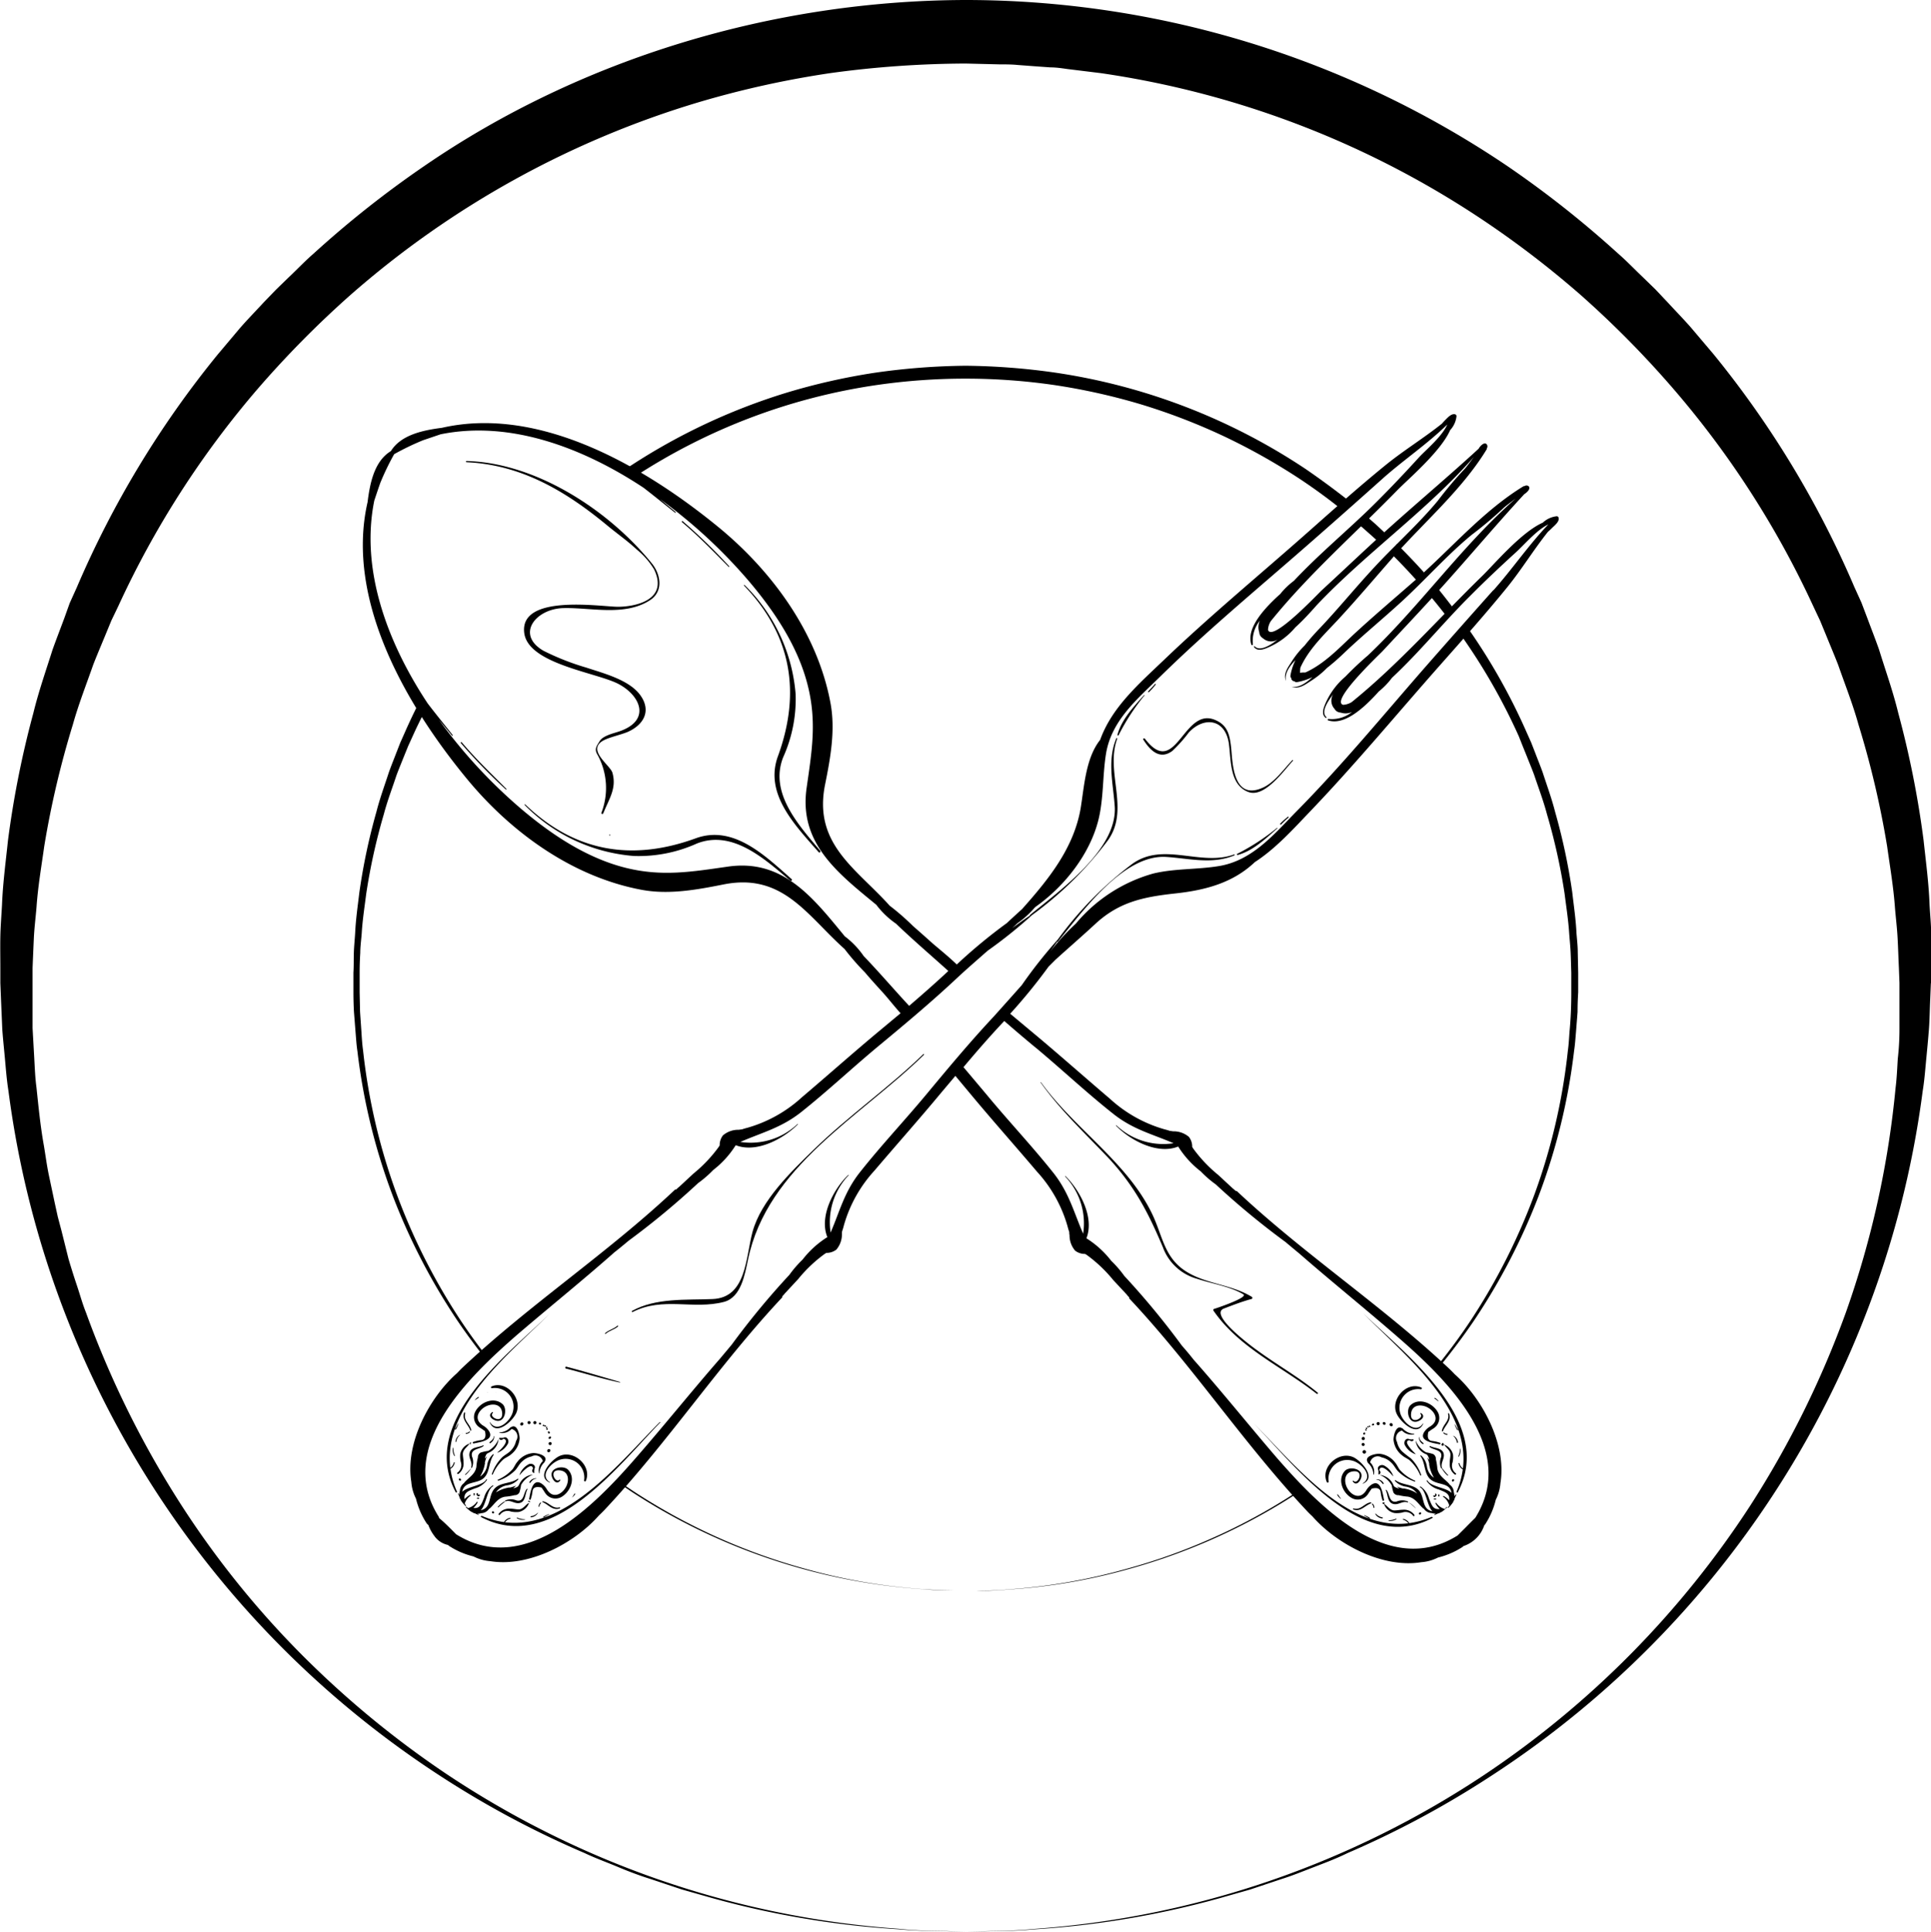 <?xml version="1.0" encoding="UTF-8"?><svg xmlns="http://www.w3.org/2000/svg" xmlns:xlink="http://www.w3.org/1999/xlink" height="277.0" preserveAspectRatio="xMidYMid meet" version="1.0" viewBox="0.0 0.0 276.9 277.0" width="276.9" zoomAndPan="magnify">
 <g id="change1_1"><path d="m276.93 140.67v-6.51c0-1.51-0.16-3-0.24-4.53-0.11-3-0.52-6.07-0.85-9.13a137.3 137.3 0 0 0 -3.64 -18.29c-0.74-3.06-1.8-6-2.75-9.08-0.53-1.5-1.12-3-1.67-4.48l-0.85-2.24-1-2.2a139.69 139.69 0 0 0 -20.2 -33.41l-3.22-3.8c-1.09-1.25-2.26-2.44-3.39-3.67l-1.72-1.82-1.8-1.75c-1.21-1.15-2.37-2.37-3.64-3.47a145.91 145.91 0 0 0 -15.88 -12.53 138.83 138.83 0 0 0 -77.63 -23.76c-27.61 0.07-55.23 8.42-77.62 23.81a145.69 145.69 0 0 0 -15.83 12.52c-1.27 1.1-2.42 2.32-3.64 3.47l-1.8 1.75-1.76 1.82c-1.13 1.23-2.3 2.42-3.39 3.67l-3.21 3.81a139.7 139.7 0 0 0 -20.2 33.4l-1 2.21-0.8 2.23c-0.56 1.5-1.14 3-1.67 4.48-0.95 3-2 6-2.75 9.08a137.47 137.47 0 0 0 -3.64 18.29c-0.32 3.06-0.73 6.08-0.85 9.15-0.08 1.52-0.21 3.06-0.24 4.55s0 3 0 4.44v2.27l0.09 2.24 0.19 4.45c0.11 1.47 0.27 2.94 0.4 4.4s0.25 2.92 0.48 4.36a137.69 137.69 0 0 0 8.44 32.75 138.53 138.53 0 0 0 54 65.82 135.61 135.61 0 0 0 20.17 10.72c1.6 0.76 3.23 1.34 4.8 2s3.11 1.24 4.65 1.72l4.49 1.5 4.34 1.23a129.83 129.83 0 0 0 26.75 4.48c3.12 0.29 5.53 0.22 7.15 0.29l2.45 0.05-2.45-0.07c-1.62-0.08-4 0-7.14-0.34a133.83 133.83 0 0 1 -64.8 -22.17 137 137 0 0 1 -20 -16.34 131 131 0 0 1 -18 -22.15 137.85 137.85 0 0 1 -13.74 -27.72c-0.5-1.24-0.85-2.54-1.28-3.82s-0.84-2.57-1.22-3.87l-1-4-0.53-2-0.44-2-0.86-4.06c-0.28-1.36-0.46-2.74-0.69-4.12-0.5-2.75-0.77-5.55-1.07-8.37-0.19-1.4-0.24-2.82-0.32-4.25l-0.24-4.28q0-2.15 0-4.31v-2.16-0.21-1.92q0.09-2.21 0.19-4.43c0.08-1.47 0.26-2.89 0.38-4.34 0.2-2.89 0.7-5.81 1.11-8.73a131.7 131.7 0 0 1 4.1 -17.42c0.81-2.9 1.92-5.72 2.92-8.58 0.55-1.41 1.15-2.81 1.73-4.22l0.87-2.11 1-2.08a132.66 132.66 0 0 1 20.03 -31.19 143.47 143.47 0 0 1 13.28 -13.43 133.78 133.78 0 0 1 50 -27.64 136.6 136.6 0 0 1 18.88 -4.16 145.6 145.6 0 0 1 19.32 -1.36l4.9 0.12c0.82 0 1.7 0 2.48 0.08l2.38 0.18 2.37 0.17c0.79 0 1.58 0.11 2.39 0.23l4.81 0.59a132.83 132.83 0 0 1 53.66 20.29 137.45 137.45 0 0 1 15.18 11.51 141 141 0 0 1 13.28 13.44 132.63 132.63 0 0 1 20.07 31.16l1 2.12 0.87 2.11c0.57 1.41 1.17 2.81 1.72 4.23 1 2.86 2.12 5.68 2.92 8.58a131.61 131.61 0 0 1 4.1 17.42c0.41 2.93 0.91 5.83 1.12 8.76 0.12 1.46 0.3 2.91 0.38 4.37s0.12 2.91 0.19 4.36l0.08 2.12v2.2q0 2.2 0 4.38t-0.24 4.25c-0.09 1.41-0.14 2.82-0.32 4.22a134.06 134.06 0 0 1 -7.13 32.19 137.7 137.7 0 0 1 -13.73 27.72 134.49 134.49 0 0 1 -38 38.49 133.82 133.82 0 0 1 -64.8 22.18c-3.12 0.31-5.53 0.26-7.15 0.33l-2.45 0.07 2.45-0.05c1.62-0.07 4 0 7.15-0.29a129.87 129.87 0 0 0 26.75 -4.48l4.34-1.23 4.49-1.5c1.54-0.48 3.08-1.11 4.66-1.72s3.2-1.21 4.8-2a135.25 135.25 0 0 0 20.06 -10.71 138.5 138.5 0 0 0 54 -65.82 137.45 137.45 0 0 0 8.45 -32.75c0.24-1.44 0.35-2.91 0.49-4.38s0.29-3 0.4-4.43 0.12-2.91 0.19-4.38l0.09-2.2s0.05-0.29 0.05-0.37z" fill="inherit"/></g>
 <g id="change1_2"><path d="m161.76 225a86.34 86.34 0 0 0 24.24 -10.88l-0.14-0.14a83.54 83.54 0 0 1 -12.44 6.74 84.4 84.4 0 0 1 -11.69 4.17 83.28 83.28 0 0 1 -17.13 3c-2 0.2-3.55 0.16-4.58 0.21h-1.57 1.57c1 0 2.58 0 4.58-0.19a83.35 83.35 0 0 0 17.16 -2.91z" fill="inherit"/></g>
 <g id="change1_3"><path d="m218.36 107 0.56 1.38c0.36 0.92 0.75 1.84 1.09 2.77 0.63 1.88 1.33 3.72 1.83 5.62a85.68 85.68 0 0 1 2.52 11.37c0.24 1.91 0.54 3.8 0.66 5.7 0.07 0.95 0.17 1.89 0.21 2.84s0.06 1.89 0.09 2.83v2.81q0 1.41-0.06 2.81t-0.19 2.77c-0.07 0.92-0.11 1.83-0.24 2.74a86.72 86.72 0 0 1 -4.83 20.72 88.87 88.87 0 0 1 -9 17.81c-1.46 2.21-3 4.31-4.6 6.3a1.48 1.48 0 0 1 0.25 0.21c1.62-2 3.19-4.08 4.69-6.29a89.35 89.35 0 0 0 9.26 -17.82 87.37 87.37 0 0 0 5.12 -20.89c0.14-0.92 0.2-1.85 0.28-2.78l0.22-2.8q0-1.4 0.09-2.81v-1.41-1.43l-0.06-2.86c0-1-0.12-1.91-0.19-2.87-0.09-1.92-0.38-3.84-0.6-5.77a87 87 0 0 0 -2.46 -11.54c-0.49-1.93-1.18-3.8-1.8-5.71-0.34-0.94-0.72-1.87-1.08-2.82l-0.55-1.41-0.62-1.39a87 87 0 0 0 -8.95 -15.72 5.14 5.14 0 0 1 -0.9 1.15 85.92 85.92 0 0 1 8.69 15.05z" fill="inherit"/></g>
 <g id="change1_4"><path d="m56.94 171.36a86.8 86.8 0 0 1 -4.88 -20.77c-0.13-0.91-0.18-1.83-0.24-2.75s-0.13-1.85-0.19-2.77l-0.06-2.79v-2.8q0-1.42 0.09-2.84c0-0.95 0.14-1.89 0.21-2.83 0.11-1.89 0.41-3.79 0.65-5.7a85.87 85.87 0 0 1 2.52 -11.37c0.5-1.9 1.21-3.74 1.83-5.62 0.35-0.93 0.73-1.84 1.1-2.77l0.56-1.38 0.62-1.36c0.62-1.38 1.29-2.74 2-4.09a1.29 1.29 0 0 1 -0.66 -0.59l-0.12-0.25a1.62 1.62 0 0 1 -0.11 -0.3c-0.79 1.55-1.55 3.13-2.24 4.71l-0.62 1.39-0.55 1.41c-0.36 0.94-0.74 1.87-1.08 2.82-0.62 1.91-1.31 3.78-1.8 5.71a86.92 86.92 0 0 0 -2.44 11.54c-0.23 1.93-0.51 3.85-0.6 5.78-0.06 1-0.16 1.92-0.19 2.88s0 1.9-0.06 2.84v2.85q0 1.42 0.08 2.82l0.22 2.8c0.08 0.93 0.13 1.86 0.27 2.77a87.47 87.47 0 0 0 5.12 20.89 89.42 89.42 0 0 0 9.26 17.82c1.18 1.74 2.41 3.4 3.66 5a1.76 1.76 0 0 1 0.31 -0.15c-1.25-1.62-2.47-3.31-3.64-5.08a88.9 88.9 0 0 1 -9.02 -17.82z" fill="inherit"/></g>
 <g id="change1_5"><path d="m132.29 227.85a83.27 83.27 0 0 1 -17.13 -3 86.65 86.65 0 0 1 -24.52 -11.16l-1.59-1.07-0.11 0.17 1.59 1.07a86.92 86.92 0 0 0 41.75 14c2 0.19 3.55 0.15 4.58 0.19h1.57-1.57c-1.02-0.05-2.56-0.05-4.57-0.2z" fill="inherit"/></g>
 <g id="change1_6"><path d="m90.71 68.55a86.06 86.06 0 0 1 35.05 -13.35 88.78 88.78 0 0 1 25.37 0 89.68 89.68 0 0 1 12.39 2.75 88 88 0 0 1 11.81 4.52 89.18 89.18 0 0 1 11 6.16q3.14 2.08 6.06 4.42a2.15 2.15 0 0 1 1 -1.27q-3-2.36-6.13-4.51a87.79 87.79 0 0 0 -35.86 -13.83 96.55 96.55 0 0 0 -12.92 -1 97.16 97.16 0 0 0 -13 1 91.25 91.25 0 0 0 -12.64 2.85 87.87 87.87 0 0 0 -23.18 11l-0.19 0.14a1.64 1.64 0 0 1 1.24 1.12z" fill="inherit"/></g>
 <g id="change1_7"><path d="m197.83 77.71a5 5 0 0 0 1.08 -1q-0.85-0.81-1.71-1.6c-0.46-0.41-0.93-0.81-1.39-1.21a7.08 7.08 0 0 0 -0.71 0.92 0.79 0.79 0 0 1 -0.33 0.3q1.51 1.3 3 2.66z" fill="inherit"/></g>
 <g id="change1_8"><path d="m204.27 82.4a0.81 0.81 0 0 1 0.16 -0.06c-1.32-1.49-2.7-2.93-4.12-4.34a2.84 2.84 0 0 1 -1 1.2q2.11 2.08 4.07 4.29a2.4 2.4 0 0 1 0.89 -1.09z" fill="inherit"/></g>
 <g id="change1_9"><path d="m207.71 88.21a7 7 0 0 0 0.65 -0.56 0.85 0.85 0 0 1 0.25 -0.17c-0.85-1.13-1.72-2.25-2.62-3.35l-0.29-0.33a2.42 2.42 0 0 1 -0.74 1.51c0.86 1 1.7 2.06 2.52 3.12a1.16 1.16 0 0 1 0.23 -0.22z" fill="inherit"/></g>
 <g id="change1_10"><path d="m223.5 74.23a0.28 0.28 0 0 0 -0.27 -0.21 3.47 3.47 0 0 0 -2 0.92c-3.07 1.35-7 6-8.63 7.59-6.23 6.06-12 12.66-18.76 18.13a2.59 2.59 0 0 1 -1.24 0.4c-1.86-0.56 5.11-7.12 5.64-7.68 2.33-2.51 4.69-5 7-7.53 4.53-4.93 8.8-10.08 13.34-15 0.3-0.18 1-0.76 0.62-1.14a0.51 0.51 0 0 0 -0.61 0 0.18 0.18 0 0 0 -0.11 0c-5.81 3.54-10.43 9-15.51 13.45-3 2.63-6.07 5.22-9 7.94-2.12 2-4.14 4.12-6.78 5.32-0.27 0-0.53 0-0.76 0.05 0-0.23 0-0.49 0.05-0.76 1.2-2.64 3.34-4.66 5.32-6.78 2.71-2.92 5.31-6 7.94-9 4.46-5.07 9.91-9.7 13.45-15.51a0.17 0.17 0 0 0 0 -0.11 0.51 0.51 0 0 0 0 -0.61c-0.38-0.4-1 0.33-1.15 0.63-4.93 4.53-10.09 8.8-15 13.33-2.52 2.32-5 4.67-7.53 7-0.56 0.52-7.13 7.5-7.68 5.64a2.59 2.59 0 0 1 0.4 -1.24c5.47-6.77 12.06-12.53 18.13-18.76 1.57-1.61 6.24-5.56 7.59-8.63a3.46 3.46 0 0 0 0.91 -2 0.28 0.28 0 0 0 -0.21 -0.27c-0.51-0.12-1 0.42-1.31 0.73s-0.39 0.41-0.58 0.62c-2.58 2.06-5.43 3.8-8 5.88-3.81 3.09-7.47 6.36-11.14 9.61-6.92 6.13-14.05 12-20.74 18.41-3.68 3.51-7.45 6.79-9.12 11.43-2.08 2.63-2.28 6.66-2.8 9.83-1 5.75-4.63 10.2-8.4 14.44q-1.11 1-2.18 2a76.63 76.63 0 0 0 -7 5.77l-0.18 0.17c-1.1-1.06-2.26-2-3.44-3q-1.41-1.27-2.83-2.51a35.31 35.31 0 0 0 -3.35 -2.92c-4.81-5.36-11-8.83-9.26-17.4 0.77-3.82 1.5-7.82 0.76-11.71-1.85-9.88-8.2-18.66-15.85-25-10.63-8.75-25.78-17.63-39.86-14.41-2.72 0.35-5.87 1-7.32 3.34-2.38 1.45-3 4.59-3.34 7.31-3.23 14.09 5.62 29.24 14.29 39.74 6.32 7.65 15.1 14 25 15.85 3.89 0.73 7.89 0 11.71-0.76 8.56-1.73 12 4.44 17.4 9.25a35.31 35.31 0 0 0 2.92 3.35c0.84 1 1.68 1.91 2.54 2.86s1.66 2 2.57 3l-2.93 2.44c-3.79 3.15-7.46 6.42-11.21 9.6a19.47 19.47 0 0 1 -7.82 4.38c-0.31 0.08-0.55 0.15-0.75 0.22l-0.5 0.07a3.37 3.37 0 0 0 -2.26 0.8 2.29 2.29 0 0 0 -0.47 1.44l-0.16 0.25a20.23 20.23 0 0 1 -3.59 3.78l-2.08 1.93a2.74 2.74 0 0 0 -0.34 0.3l-0.09 0.07a0.16 0.16 0 0 0 -0.13 0c-9.68 9.12-20.81 16.44-30.5 25.54-0.26 0.24-0.51 0.51-0.77 0.78-3.94 3.47-7.46 10-6.56 15.59a6.34 6.34 0 0 0 0.67 2.41 11.31 11.31 0 0 0 1.52 3.52 0.92 0.92 0 0 0 0.25 0.25 6 6 0 0 0 0.83 1.53 3.22 3.22 0 0 0 2 1.34 0.89 0.89 0 0 0 0.12 0.12 11.2 11.2 0 0 0 3.52 1.52 6.31 6.31 0 0 0 2.41 0.68c5.58 0.91 12.12-2.61 15.59-6.56 0.27-0.25 0.53-0.51 0.78-0.77 9.08-9.66 16.42-20.82 25.49-30.48a0.16 0.16 0 0 0 0 -0.13 0.42 0.42 0 0 0 0.07 -0.09 3.08 3.08 0 0 0 0.3 -0.34l1.93-2.08a20.12 20.12 0 0 1 3.78 -3.59l0.25-0.16a2.3 2.3 0 0 0 1.44 -0.47 3.37 3.37 0 0 0 0.8 -2.26c0-0.15 0-0.32 0.07-0.5s0.14-0.44 0.22-0.75a19.45 19.45 0 0 1 4.38 -7.82c3.19-3.75 6.46-7.42 9.6-11.21l2-2.37 2.1 2.52c3.15 3.79 6.42 7.46 9.6 11.21a19.47 19.47 0 0 1 4.38 7.82c0.08 0.31 0.15 0.55 0.22 0.75s0 0.35 0.07 0.5a3.38 3.38 0 0 0 0.8 2.26 2.29 2.29 0 0 0 1.44 0.47l0.25 0.16a20.24 20.24 0 0 1 3.78 3.59l1.93 2.07a2.89 2.89 0 0 0 0.3 0.35 0.36 0.36 0 0 0 0.07 0.09 0.16 0.16 0 0 0 0 0.13c9.07 9.65 16.41 20.81 25.49 30.48 0.24 0.26 0.5 0.51 0.77 0.76 3.47 3.95 10 7.47 15.6 6.57a6.32 6.32 0 0 0 2.41 -0.67 11.32 11.32 0 0 0 3.52 -1.52 1.09 1.09 0 0 0 0.12 -0.12 4.7 4.7 0 0 0 3 -3 0.87 0.87 0 0 0 0.12 -0.12 11.29 11.29 0 0 0 1.52 -3.52 6.33 6.33 0 0 0 0.67 -2.4c0.91-5.58-2.61-12.13-6.56-15.6-0.25-0.27-0.51-0.53-0.76-0.77-9.66-9.08-20.82-16.42-30.48-25.49a0.16 0.16 0 0 0 -0.13 0 0.31 0.31 0 0 0 -0.09 -0.07 2.68 2.68 0 0 0 -0.35 -0.3l-2.08-1.93a20.18 20.18 0 0 1 -3.59 -3.78l-0.16-0.25a2.29 2.29 0 0 0 -0.47 -1.44 3.38 3.38 0 0 0 -2.26 -0.8l-0.5-0.07c-0.2-0.07-0.44-0.14-0.75-0.22a19.47 19.47 0 0 1 -7.82 -4.38c-3.75-3.19-7.42-6.46-11.21-9.61l-3.09-2.58a80.15 80.15 0 0 0 5.5 -6.75l1-1c1.9-1.72 3.83-3.39 5.71-5.13 3.44-3.19 7-3.88 11.49-4.37 4.22-0.46 8.21-1.48 11.38-4.49 3-1.94 5.51-4.74 8.14-7.49 6.39-6.69 12.28-13.81 18.41-20.74 3.25-3.67 6.52-7.34 9.61-11.14 2.09-2.57 3.82-5.42 5.88-8a8.49 8.49 0 0 0 0.62 -0.58c0.48-0.45 1.03-0.92 0.9-1.43zm-99.65 62.85a12.26 12.26 0 0 0 -2.71 -2.83c-4.55-5.53-8.83-11.11-16.71-10-5.2 0.74-9.46 1.48-14.7 0.18-5.65-1.41-10.74-4.83-15.1-8.54a73.39 73.39 0 0 1 -11.72 -12.73l1.91 2.32c0 0.06 0.13 0 0.09-0.09-1.2-1.51-2.41-3-3.58-4.53-5.87-8.86-9.65-19.27-7.66-29.08 0.28-0.84 0.56-1.68 0.85-2.51a37.14 37.14 0 0 1 2 -4.15 37.29 37.29 0 0 1 4.15 -2l2.51-0.85c9.82-2 20.21 1.79 29.1 7.66 1.52 1.17 3 2.38 4.52 3.58 0.06 0 0.15 0 0.09-0.09l-2.31-1.91a73.49 73.49 0 0 1 12.72 11.71c3.72 4.37 7.14 9.46 8.54 15.1 1.31 5.24 0.56 9.5-0.18 14.7-1.11 7.88 4.47 12.16 10 16.71a12.29 12.29 0 0 0 2.83 2.71c2.43 2.33 5 4.53 7.5 6.78-1.83 1.71-3.71 3.36-5.62 5-2.19-2.36-4.29-4.82-6.52-7.14zm24.57 13.05c3.79 3.15 7.38 6.54 11.24 9.59 2.83 2.24 5.52 2.86 8.63 4.2a9.75 9.75 0 0 1 -8.21 -2.58s-0.09 0-0.05 0.05c2 2.09 5.94 4.21 8.92 3a13.68 13.68 0 0 0 3.23 3.56 15.78 15.78 0 0 0 2.17 1.88 112.68 112.68 0 0 0 10 8.26c0.67 0.57 1.35 1.13 2 1.67 4.58 4 9.36 7.83 14 11.87 6.75 5.85 17.48 16 11.2 26-0.42 0.41-0.84 0.83-1.26 1.26s-0.85 0.84-1.26 1.26c-10 6.28-20.1-4.45-26-11.2-4-4.66-7.83-9.44-11.87-14-0.54-0.69-1.11-1.37-1.67-2a112.6 112.6 0 0 0 -8.26 -10 15.79 15.79 0 0 0 -1.88 -2.17 13.68 13.68 0 0 0 -3.56 -3.23c1.18-3-0.94-6.88-3-8.92 0 0-0.08 0-0.05 0.05a9.73 9.73 0 0 1 2.58 8.21c-1.35-3.12-2-5.81-4.2-8.64-3.06-3.86-6.45-7.44-9.59-11.24q-1.68-2-3.37-4c1.9-2.26 3.83-4.48 5.85-6.62q2.18 1.9 4.41 3.75zm1.4-12.53 0.42-0.56zm64.33-53q-4.86 5.45-9.68 10.94c-6.12 7-12 14.16-18.56 20.8-3.21 3.27-6.33 7.06-11.13 7.84-3.1 0.51-6.36 0.33-9.41 1.07a22.28 22.28 0 0 0 -11.09 7.17 33.26 33.26 0 0 0 -3.67 4q0.49-0.7 1-1.4a0.08 0.08 0 0 0 0.08 0c3.49-4.24 9.39-12.58 15.59-12.15 3.34 0.23 6.56 1.09 9.74-0.23 0.08 0 0-0.16-0.05-0.13-4.81 1.76-10.18-1.89-14.65 1.39a51.12 51.12 0 0 0 -10.64 10.82 67.32 67.32 0 0 0 -5.16 6.53c-1.34 1.51-2.67 3-4 4.48-3.35 3.58-6.49 7.34-9.62 11.11s-6.54 7.38-9.59 11.24c-2.24 2.83-2.86 5.52-4.2 8.64a9.74 9.74 0 0 1 2.58 -8.21s0-0.09-0.05-0.05c-2.09 2-4.21 5.95-3 8.92a13.68 13.68 0 0 0 -3.56 3.23 15.72 15.72 0 0 0 -1.88 2.17 112.49 112.49 0 0 0 -8.26 10c-0.56 0.68-1.13 1.35-1.67 2-4 4.58-7.83 9.36-11.87 14-5.85 6.75-16 17.48-26 11.2-0.78-0.79-1.58-1.61-2.43-2.32a0.86 0.86 0 0 0 -0.08 -0.22c-6.29-10 4.45-20.1 11.2-26 4.66-4 9.44-7.83 14-11.87 0.7-0.55 1.38-1.11 2.06-1.68a112.84 112.84 0 0 0 9.95 -8.25 15.84 15.84 0 0 0 2.17 -1.88 13.68 13.68 0 0 0 3.23 -3.56c3 1.18 6.88-0.94 8.92-3a0 0 0 0 0 -0.05 -0.05 9.75 9.75 0 0 1 -8.21 2.58c3.12-1.35 5.8-2 8.63-4.2 3.86-3.06 7.45-6.45 11.24-9.59s7.53-6.27 11.11-9.62c1.45-1.36 3-2.69 4.48-4a67.33 67.33 0 0 0 6.38 -5.12s0 0 0 0a51.1 51.1 0 0 0 10.82 -10.64c3.28-4.47-0.37-9.84 1.39-14.65 0-0.08-0.1-0.13-0.13-0.05-1.33 3.18-0.46 6.41-0.23 9.74 0.43 6.2-7.91 12.1-12.15 15.59a0.07 0.07 0 0 0 0 0.08c-0.86 0.57-1.7 1.18-2.53 1.8l0.71-0.68a13.27 13.27 0 0 0 2.49 -2.25l0.16-0.14c4.23-3 7.81-7.65 9-12.52 0.74-3.05 0.57-6.32 1.07-9.41 0.78-4.8 4.57-7.92 7.84-11.13 6.64-6.51 13.8-12.44 20.8-18.56q5.5-4.81 10.94-9.68c3-2.69 6.46-5 9.36-7.84-0.74 1.7-2.94 3.53-4 4.65-2.06 2.26-4.15 4.47-6.32 6.63-3.72 3.7-8 7.21-11.68 11.14a10.64 10.64 0 0 0 -1.95 1.88c-2.22 2-4.93 4.88-4.15 7.26a0.11 0.11 0 0 0 0.22 -0.06 4.61 4.61 0 0 1 1 -3.37 2.24 2.24 0 0 0 -0.09 1.64 1.13 1.13 0 0 0 0.18 0.56 1.17 1.17 0 0 0 0.36 0.33 1.75 1.75 0 0 0 2.13 0.16c-1.26 1-2.62 1.71-3.31 1-0.06-0.07-0.15 0-0.1 0.1 0.54 0.69 1.47 0.29 2.14 0a10.56 10.56 0 0 0 3.79 -2.84c1.44-1.3 2.72-2.81 3.12-3.24 7.05-7.44 15.75-13.51 22.49-21.2-0.51 0.67-1.11 1.51-1.4 1.79a57 57 0 0 0 -3.81 4.53c-2.89 3.48-6.45 6.61-9.53 10-2.49 2.71-4.82 5.56-7.35 8.23a33 33 0 0 0 -2.21 2.52 12.81 12.81 0 0 0 -1.93 2.42c-0.54 0.82-1.13 1.67-0.74 2.66-0.22-1.07 0.48-2.11 1.37-3a7.86 7.86 0 0 0 -0.72 2.2 0.45 0.45 0 0 0 0.14 0.41 0.28 0.28 0 0 0 0.08 0.26h0.06v0.06a0.28 0.28 0 0 0 0.26 0.08 0.44 0.44 0 0 0 0.41 0.14 7.9 7.9 0 0 0 2.2 -0.72c-0.94 0.88-2 1.59-3 1.37 1 0.39 1.84-0.2 2.66-0.74a12.85 12.85 0 0 0 2.42 -1.93 33 33 0 0 0 2.52 -2.21c2.67-2.53 5.52-4.86 8.23-7.35 3.35-3.08 6.48-6.63 10-9.53a56.59 56.59 0 0 0 4.53 -3.81c0.28-0.29 1.12-0.89 1.79-1.4-7.68 6.74-13.75 15.44-21.19 22.49a45 45 0 0 0 -3.22 3.03 10.6 10.6 0 0 0 -2.84 3.79c-0.28 0.67-0.69 1.6 0 2.13 0.07 0.05 0.17 0 0.1-0.1-0.75-0.68 0-2 1-3.31a1.74 1.74 0 0 0 0.17 2.13 1.15 1.15 0 0 0 0.32 0.35 1.13 1.13 0 0 0 0.56 0.18 2.24 2.24 0 0 0 1.64 -0.09 4.62 4.62 0 0 1 -3.37 1 0.11 0.11 0 0 0 -0.06 0.21c2.39 0.78 5.27-1.93 7.26-4.15a10.69 10.69 0 0 0 1.88 -1.95c3.94-3.67 7.44-8 11.15-11.68 2.15-2.17 4.37-4.26 6.63-6.32 1.12-1 3-3.23 4.65-4-2.87 3-5.18 6.43-7.88 9.45z" fill="inherit"/></g>
 <g id="change1_11"><path d="m184.68 117.11a11 11 0 0 0 -1.11 1 0.09 0.09 0 0 0 0.12 0.12c0.36-0.35 0.7-0.71 1.08-1 0.07-0.08-0.03-0.17-0.09-0.12z" fill="inherit"/></g>
 <g id="change1_12"><path d="m177.4 122.43c-0.09 0 0 0.18 0.07 0.16 2.23-0.6 4-2.33 5.71-3.83 0 0 0-0.09-0.05-0.06a31.37 31.37 0 0 1 -5.73 3.73z" fill="inherit"/></g>
 <g id="change1_13"><path d="m94.61 203.9c-5.74 5.76-13.32 15.43-22.2 14.36a1.32 1.32 0 0 1 0.73 -0.5c0.09 0 0.05-0.14 0-0.13a1.29 1.29 0 0 0 -0.84 0.55 0.06 0.06 0 0 0 0 0.06 12.18 12.18 0 0 1 -3.21 -0.89c-0.11 0-0.21 0.11-0.1 0.17 10.14 5.36 19.61-7.36 25.7-13.58-0.02-0.03-0.06-0.07-0.08-0.04z" fill="inherit"/></g>
 <g id="change1_14"><path d="m81.49 210.76c-0.64-0.71-2.56-0.36-2.39 0.8 0.09 0.61 0.74 1.46 1.25 0.69 0-0.07-0.06-0.15-0.12-0.09-0.56 0.64-1.65-1.46 0-1.34 1.19 0.09 1.41 1.16 1.06 2.09-0.43 1.13-1.88 2.2-2.85 0.67a2.49 2.49 0 0 0 -0.77 -0.85c-1.39-0.92-1.64 1.5-1.79 2.18 0 0.12 0.15 0.2 0.21 0.08a5.19 5.19 0 0 0 0.27 -1.15q0.08-0.84 1.3-0.55l0.36 0.53a2.85 2.85 0 0 0 0.24 0.36 1.76 1.76 0 0 0 2.15 0.51c1.34-0.69 2.21-2.69 1.08-3.93z" fill="inherit"/></g>
 <g id="change1_15"><path d="m75.79 215.51c-0.46 0.29-0.83 0.92-1.42 0.91-0.41 0-0.83-0.12-1.24-0.1a1.83 1.83 0 0 0 -1.61 0.72c-0.09 0.11 0.06 0.26 0.16 0.16a1.36 1.36 0 0 1 1.57 -0.48 3.6 3.6 0 0 0 1.12 0.07 2 2 0 0 0 1.47 -1.23s-0.02-0.06-0.05-0.05z" fill="inherit"/></g>
 <g id="change1_16"><path d="m76 215.39c0.06-0.07 0-0.21-0.11-0.15a0.09 0.09 0 0 0 -0.17 0s0 0 0 0a0.11 0.11 0 0 0 0.16 0.09 0.19 0.19 0 0 0 0.12 0.06z" fill="inherit"/></g>
 <g id="change1_17"><path d="m74.63 215.47c0.75-0.25 0.66-1.34 1-1.92 0-0.06 0-0.12-0.09-0.07-0.5 0.58-0.37 1.93-1.48 1.65a2.06 2.06 0 0 0 -1.58 0 0.07 0.07 0 0 0 0.05 0.13c0.71-0.26 1.34 0.47 2.1 0.21z" fill="inherit"/></g>
 <g id="change1_18"><path d="m72.37 215.26a3.64 3.64 0 0 0 -1 0.82 0 0 0 0 0 0.07 0.07 10 10 0 0 1 1 -0.85 0 0 0 0 0 -0.07 -0.04z" fill="inherit"/></g>
 <g id="change1_19"><path d="m70.55 216.88a0.27 0.27 0 0 0 0.09 0.1c0.11 0.08 0.27-0.08 0.19-0.19a0.27 0.27 0 0 0 -0.1 -0.09 0.14 0.14 0 0 0 -0.18 0.18z" fill="inherit"/></g>
 <g id="change1_20"><path d="m75.91 212.52c0 0.07 0.07 0.16 0.12 0.09 0.23-0.28 0.46-0.59 0.87-0.59a0 0 0 0 0 0 -0.06 1.06 1.06 0 0 0 -0.99 0.56z" fill="inherit"/></g>
 <g id="change1_21"><path d="m78.86 212.59a0 0 0 0 0 0 -0.06c-1.63-1 0.3-3 1.6-3.28a2.68 2.68 0 0 1 3.3 3 0.13 0.13 0 0 0 0.25 0.07c0.92-2.16-1.78-4.56-3.87-3.51-1.14 0.58-3.3 2.92-1.28 3.78z" fill="inherit"/></g>
 <g id="change1_22"><path d="m82 214.74a1.81 1.81 0 0 0 0.48 -0.51c0-0.06-0.05-0.13-0.1-0.07s-0.21 0.4-0.38 0.58z" fill="inherit"/></g>
 <g id="change1_23"><path d="m82.88 213.66v-0.22s0 0 0 0v0.22s0 0.02 0 0z" fill="inherit"/></g>
 <g id="change1_24"><path d="m83.16 213s0 0 0 0 0-0.11 0-0.17 0 0 0 0-0.04 0.06 0 0.17z" fill="inherit"/></g>
 <g id="change1_25"><path d="m83.23 211.8a2 2 0 0 0 -0.13 -0.22s0 0 0 0a2.53 2.53 0 0 1 0.13 0.22z" fill="inherit"/></g>
 <g id="change1_26"><path d="m76.5 211.19c0.07 0 0.18-0.05 0.12-0.12s0-0.22 0-0.33a0.1 0.1 0 0 0 0 -0.1c0.31-0.47-0.27-0.91-0.77-0.71a2.74 2.74 0 0 0 -1.35 1.53s0 0.08 0.05 0c0.26-0.33 1.71-1.91 1.88-0.91-0.14 0.26-0.18 0.45 0.07 0.64z" fill="inherit"/></g>
 <g id="change1_27"><path d="m80.26 216.28c0.1 0 0.06-0.19 0-0.16-1 0.29-1.5-0.7-2.42-0.87a0.07 0.07 0 0 0 0 0.14c0.8 0.34 1.39 1.24 2.42 0.89z" fill="inherit"/></g>
 <g id="change1_28"><path d="m77.56 215.55c0.05-0.06 0-0.15-0.09-0.09a0.79 0.79 0 0 0 -0.24 0.53 0.06 0.06 0 0 0 0.12 0 0.71 0.71 0 0 1 0.21 -0.44z" fill="inherit"/></g>
 <g id="change1_29"><path d="m77.26 216.65 0.09-0.18s0 0 0 0l-0.09 0.17s-0.01 0.02 0 0.01z" fill="inherit"/></g>
 <g id="change1_30"><path d="m76.13 217.4c-0.09 0-0.06 0.15 0 0.15a1.21 1.21 0 0 0 1 -0.63s0-0.06-0.05 0a1.51 1.51 0 0 1 -0.95 0.48z" fill="inherit"/></g>
 <g id="change1_31"><path d="m74.15 217.59c-0.06 0-0.1 0.08 0 0.11a1.78 1.78 0 0 0 1.13 0.2s0-0.06 0-0.06a2.76 2.76 0 0 1 -1.13 -0.25z" fill="inherit"/></g>
 <g id="change1_32"><path d="m78 217.58a5.19 5.19 0 0 1 0.73 -0.43s0-0.08 0-0.06a4.39 4.39 0 0 0 -0.77 0.36c-0.12 0.05-0.05 0.18 0.04 0.13z" fill="inherit"/></g>
 <g id="change1_33"><path d="m164.73 99.26a11.19 11.19 0 0 0 1 -1.11c0-0.06 0-0.15-0.09-0.09-0.32 0.38-0.68 0.73-1 1.08a0.09 0.09 0 0 0 0.09 0.12z" fill="inherit"/></g>
 <g id="change1_34"><path d="m164.07 99.65c-1.5 1.68-3.23 3.48-3.83 5.71 0 0.09 0.12 0.16 0.16 0.06a31.31 31.31 0 0 1 3.73 -5.73s-0.04-0.07-0.06-0.04z" fill="inherit"/></g>
 <g id="change1_35"><path d="m64.59 210.57a0.06 0.06 0 0 0 0.06 0 1.29 1.29 0 0 0 0.55 -0.84c0-0.08-0.11-0.12-0.13 0a1.32 1.32 0 0 1 -0.5 0.73c-1.07-8.88 8.6-16.46 14.36-22.2-6.22 6.08-18.94 15.56-13.58 25.7 0.06 0.11 0.22 0 0.17-0.1a12.13 12.13 0 0 1 -0.93 -3.29z" fill="inherit"/></g>
 <g id="change1_36"><path d="m70.1 205.16a2.49 2.49 0 0 0 -0.85 -0.77c-1.53-1-0.46-2.42 0.67-2.85 0.93-0.35 2-0.13 2.09 1.06 0.12 1.65-2 0.56-1.34 0 0.06-0.06 0-0.16-0.09-0.12-0.77 0.5 0.08 1.16 0.69 1.24 1.16 0.17 1.51-1.75 0.8-2.39-1.26-1.13-3.26-0.26-3.93 1.1a1.76 1.76 0 0 0 0.51 2.15 2.62 2.62 0 0 0 0.36 0.24l0.53 0.37q0.29 1.22-0.55 1.3a5.1 5.1 0 0 0 -1.15 0.27c-0.12 0.06 0 0.24 0.09 0.21 0.67-0.17 3.07-0.41 2.17-1.81z" fill="inherit"/></g>
 <g id="change1_37"><path d="m67.27 207a2 2 0 0 0 -1.27 1.47 3.57 3.57 0 0 0 0.07 1.12 1.36 1.36 0 0 1 -0.48 1.57c-0.11 0.1 0 0.24 0.16 0.16a1.82 1.82 0 0 0 0.72 -1.61c0-0.41-0.09-0.83-0.1-1.24 0-0.6 0.62-1 0.91-1.42 0.05-0.05 0.01-0.05-0.01-0.05z" fill="inherit"/></g>
 <g id="change1_38"><path d="m67.44 206.83a0.2 0.2 0 0 0 -0.07 0.09 0.11 0.11 0 0 0 0.09 0.16 0.09 0.09 0 0 0 0 -0.17c0.19-0.06 0.05-0.14-0.02-0.08z" fill="inherit"/></g>
 <g id="change1_39"><path d="m69.34 207.33c0.05 0 0-0.12-0.07-0.09-0.58 0.3-1.67 0.21-1.92 1s0.47 1.38 0.21 2.14c0 0.08 0.09 0.12 0.13 0.05a2.06 2.06 0 0 0 0 -1.58c-0.28-1.15 1.07-1.02 1.65-1.52z" fill="inherit"/></g>
 <g id="change1_40"><path d="m66.68 211.42a0 0 0 0 0 0.07 0.07 3.63 3.63 0 0 0 0.82 -1 10 10 0 0 1 -0.89 0.93z" fill="inherit"/></g>
 <g id="change1_41"><path d="m66 212c-0.11-0.08-0.27 0.08-0.19 0.19a0.27 0.27 0 0 0 0.1 0.09 0.13 0.13 0 0 0 0.18 -0.18 0.25 0.25 0 0 0 -0.09 -0.1z" fill="inherit"/></g>
 <g id="change1_42"><path d="m70.3 206.92a1.06 1.06 0 0 0 0.56 -1 0 0 0 0 0 -0.06 0c0 0.41-0.32 0.63-0.6 0.87-0.05 0.06 0.04 0.21 0.1 0.13z" fill="inherit"/></g>
 <g id="change1_43"><path d="m74 202.66c1-2.09-1.35-4.79-3.51-3.87a0.13 0.13 0 0 0 0.07 0.25 2.68 2.68 0 0 1 3 3.3c-0.25 1.3-2.24 3.23-3.28 1.6a0 0 0 0 0 -0.06 0c0.88 2.06 3.22-0.13 3.78-1.28z" fill="inherit"/></g>
 <g id="change1_44"><path d="m68.64 200.4c0.06 0 0-0.13-0.07-0.1a1.82 1.82 0 0 0 -0.51 0.48s0 0 0 0c0.21-0.12 0.4-0.24 0.58-0.38z" fill="inherit"/></g>
 <g id="change1_45"><path d="m69.39 199.91h-0.22s0 0 0 0h0.22s0.01-0.01 0 0z" fill="inherit"/></g>
 <g id="change1_46"><path d="m70 199.67s0 0 0 0h-0.17s0 0 0 0 0.06 0.04 0.17 0z" fill="inherit"/></g>
 <g id="change1_47"><path d="m71.24 199.72a2 2 0 0 0 -0.22 -0.13s0 0 0 0l0.22 0.13s0.02 0.02 0 0z" fill="inherit"/></g>
 <g id="change1_48"><path d="m66.55 202.57c-0.35 1 0.55 1.62 0.89 2.5a0.07 0.07 0 0 0 0.14 0c-0.17-0.92-1.16-1.38-0.87-2.42 0.02-0.14-0.13-0.18-0.16-0.08z" fill="inherit"/></g>
 <g id="change1_49"><path d="m67.28 205.27a0.71 0.71 0 0 1 -0.45 0.2 0.06 0.06 0 0 0 0 0.12 0.79 0.79 0 0 0 0.53 -0.23c0.08-0.06-0.02-0.14-0.08-0.09z" fill="inherit"/></g>
 <g id="change1_50"><path d="m66.36 205.48-0.18 0.08s0 0 0 0l0.17-0.09a0 0 0 0 0 0.01 0.01z" fill="inherit"/></g>
 <g id="change1_51"><path d="m65.43 206.69a1.52 1.52 0 0 1 0.52 -0.92s0-0.07 0-0.05a1.2 1.2 0 0 0 -0.63 1c-0.04 0.04 0.09 0.06 0.11-0.03z" fill="inherit"/></g>
 <g id="change1_52"><path d="m64.93 207.6a1.76 1.76 0 0 0 0.2 1.13c0 0.05 0.13 0 0.11 0a2.75 2.75 0 0 1 -0.24 -1.13s-0.07-0.04-0.07 0z" fill="inherit"/></g>
 <g id="change1_53"><path d="m65.74 204.14s0-0.06-0.06 0a5 5 0 0 1 -0.43 0.73c-0.05 0.08 0.08 0.16 0.13 0.07a4.44 4.44 0 0 0 0.36 -0.8z" fill="inherit"/></g>
 <g id="change1_54"><path d="m71.48 212.3a6.29 6.29 0 0 0 2.38 -1.47c0.37-0.39 0.59-0.92 1-1.27a2.7 2.7 0 0 1 1.36 -0.73 1.11 1.11 0 0 1 1.62 0.66s0 0 0 0a1.84 1.84 0 0 0 -0.54 1.76 0 0 0 0 0 0.06 0 2.2 2.2 0 0 1 0.73 -1.6v-0.05c0.61-0.87-0.94-1.26-1.61-1.26a3.17 3.17 0 0 0 -2.28 1.24c-0.29 0.33-0.44 0.73-0.69 1.07a6.18 6.18 0 0 1 -2.17 1.54c0.02 0.02 0.07 0.14 0.14 0.11z" fill="inherit"/></g>
 <g id="change1_55"><path d="m68.43 217.06a3.1 3.1 0 0 0 0.6 -0.1 1.38 1.38 0 0 0 1.1 -0.63h0.05c0.74-0.65 1.18-1.56 2.25-1.73a7.71 7.71 0 0 0 1.35 -0.22 0.75 0.75 0 0 0 0.7 -0.39 6.61 6.61 0 0 0 0.23 -1v-0.06a3.33 3.33 0 0 1 1.72 -1.5 2.35 2.35 0 0 0 -2 1.47 1.71 1.71 0 0 0 -0.13 0.21 1.54 1.54 0 0 1 -0.71 0.28 2.7 2.7 0 0 0 0.41 -0.39 4.74 4.74 0 0 1 -0.92 0.3 0.18 0.18 0 0 0 -0.17 0 5 5 0 0 0 -1.6 0.57l-0.19 0.1a2.38 2.38 0 0 1 1.58 -1 2.67 2.67 0 0 0 1.61 -0.84c0-0.05 0-0.15-0.08-0.1-1 0.75-2.58 0.47-3.4 1.51s-0.36 2.69-1.9 3c0.79-0.76 0.9-3 1.77-3.44 0.08 0 0-0.15-0.07-0.11a3.09 3.09 0 0 0 -1.21 1.74c-0.35 0.85-0.56 1.62-1.54 1.48a2.89 2.89 0 0 0 0.61 -0.79c0-0.06-0.06-0.14-0.11-0.08a2.25 2.25 0 0 1 -1.16 0.86 0.12 0.12 0 0 0 -0.07 0.05l-0.27-0.2c-0.05 0-0.13 0-0.07 0.07a5 5 0 0 0 0.83 0.68h0.06a0.88 0.88 0 0 0 0.44 0.2c0.16 0.08 0.32 0.16 0.49 0.22s0 0 0-0.06zm-0.81-0.51-0.21-0.13h0.06a0.19 0.19 0 0 0 0.08 0.1h0.08z" fill="inherit"/></g>
 <g id="change1_56"><path d="m78.52 208.17a0.25 0.25 0 0 0 0.35 -0.35 0.25 0.25 0 0 0 -0.35 0.35z" fill="inherit"/></g>
 <g id="change1_57"><path d="m78.94 206.77a0.22 0.22 0 1 0 0.16 0.16 0.2 0.2 0 0 0 -0.16 -0.16z" fill="inherit"/></g>
 <g id="change1_58"><path d="m78.69 206.28a0.22 0.22 0 0 0 0.31 -0.28 0.22 0.22 0 0 0 -0.31 0.28z" fill="inherit"/></g>
 <g id="change1_59"><path d="m78.83 205.35a0.17 0.17 0 0 0 -0.09 -0.09 0.11 0.11 0 0 0 -0.15 0 0.2 0.2 0 0 0 0 0.15c0.03 0.23 0.33 0.13 0.24-0.06z" fill="inherit"/></g>
 <g id="change1_60"><path d="m78.38 205a0.12 0.12 0 0 0 0.16 -0.16c-0.1-0.14-0.27 0.03-0.16 0.16z" fill="inherit"/></g>
 <g id="change1_61"><path d="m78.24 204.38a0.1 0.1 0 0 0 -0.15 0.15 0.1 0.1 0 0 0 0.15 -0.15z" fill="inherit"/></g>
 <g id="change1_62"><path d="m68.45 214.9h0.21a0.08 0.08 0 0 0 0 -0.15 0.4 0.4 0 0 0 -0.22 0c-0.07 0.05-0.06 0.16 0.01 0.15z" fill="inherit"/></g>
 <g id="change1_63"><path d="m68.73 214.3h-0.21s0 0 0 0 0-0.11 0-0.16-0.08-0.11-0.13-0.05-0.07 0.1-0.07 0.24a0.78 0.78 0 0 1 0.21 0.21c0.14 0 0.13 0 0.24-0.07s0.04-0.2-0.04-0.17z" fill="inherit"/></g>
 <g id="change1_64"><path d="m70.66 211.4a6.2 6.2 0 0 1 1.54 -2.17c0.34-0.26 0.75-0.41 1.07-0.69a3.18 3.18 0 0 0 1.24 -2.28c0-0.67-0.38-2.22-1.26-1.61h-0.05a2.21 2.21 0 0 1 -1.6 0.73 0 0 0 0 0 0 0.05 1.85 1.85 0 0 0 1.76 -0.54 1.11 1.11 0 0 1 0.64 1.71 2.71 2.71 0 0 1 -0.73 1.36c-0.36 0.41-0.88 0.63-1.27 1a6.29 6.29 0 0 0 -1.47 2.38c-0.04 0.08 0.09 0.13 0.13 0.06z" fill="inherit"/></g>
 <g id="change1_65"><path d="m71.33 208.24s0 0.07 0 0.05a2.74 2.74 0 0 0 1.53 -1.35c0.19-0.5-0.24-1.08-0.71-0.77a0.1 0.1 0 0 0 -0.1 0h-0.34c-0.07-0.05-0.17 0.05-0.12 0.12 0.17 0.25 0.38 0.22 0.6 0 1.05 0.23-0.53 1.71-0.86 1.95z" fill="inherit"/></g>
 <g id="change1_66"><path d="m66.63 215.61a2.24 2.24 0 0 1 0.85 -1.16c0.06-0.05 0-0.14-0.08-0.11a2.87 2.87 0 0 0 -0.79 0.61c-0.13-1 0.63-1.19 1.48-1.54a3.09 3.09 0 0 0 1.74 -1.21c0-0.08-0.08-0.14-0.11-0.07-0.41 0.87-2.68 1-3.44 1.77 0.26-1.54 2-1.11 3-1.9s0.76-2.37 1.51-3.4c0-0.06 0-0.12-0.1-0.08a2.66 2.66 0 0 0 -0.84 1.61 2.38 2.38 0 0 1 -1 1.58l0.1-0.19a5 5 0 0 0 0.57 -1.61 0.18 0.18 0 0 0 0 -0.17 4.77 4.77 0 0 1 0.3 -0.93 2.47 2.47 0 0 0 -0.29 0.35 1.53 1.53 0 0 1 0.27 -0.71l0.22-0.13a2.35 2.35 0 0 0 1.47 -2 3.33 3.33 0 0 1 -1.5 1.72h-0.06a6.44 6.44 0 0 0 -1 0.23 0.75 0.75 0 0 0 -0.4 0.7 7.85 7.85 0 0 0 -0.22 1.35c-0.17 1.07-1.08 1.51-1.73 2.25a0.16 0.16 0 0 0 0 0.05 1.39 1.39 0 0 0 -0.63 1.1 3.17 3.17 0 0 0 -0.1 0.6l-0.14-0.21s-0.07 0-0.06 0 0.15 0.33 0.22 0.49a0.89 0.89 0 0 0 0.2 0.44v0.06a5 5 0 0 0 0.68 0.83c0 0.05 0.12 0 0.07-0.07s-0.13-0.18-0.19-0.27a0.12 0.12 0 0 0 0 0.02zm-0.23-0.19-0.13-0.21v0.08a0.17 0.17 0 0 0 0.1 0.08z" fill="inherit"/></g>
 <g id="change1_67"><path d="m75 204a0.25 0.25 0 0 0 -0.35 0.35 0.25 0.25 0 0 0 0.35 -0.35z" fill="inherit"/></g>
 <g id="change1_68"><path d="m76.06 203.9a0.19 0.19 0 0 0 -0.14 -0.14 0.22 0.22 0 1 0 0.16 0.16z" fill="inherit"/></g>
 <g id="change1_69"><path d="m76.86 203.82a0.22 0.22 0 0 0 -0.32 0.32 0.22 0.22 0 0 0 0.32 -0.32z" fill="inherit"/></g>
 <g id="change1_70"><path d="m77.57 204.08a0.18 0.18 0 0 0 -0.09 -0.09c-0.19-0.09-0.29 0.21-0.1 0.25a0.2 0.2 0 0 0 0.15 0 0.11 0.11 0 0 0 0.04 -0.16z" fill="inherit"/></g>
 <g id="change1_71"><path d="m78 204.29a0.12 0.12 0 0 0 -0.16 0.16c0.16 0.11 0.29-0.06 0.16-0.16z" fill="inherit"/></g>
 <g id="change1_72"><path d="m78.3 204.74c0.1 0.09 0.24-0.05 0.15-0.15a0.11 0.11 0 0 0 -0.15 0.15z" fill="inherit"/></g>
 <g id="change1_73"><path d="m67.93 214.37c0 0.08 0.1 0.08 0.13 0a0.43 0.43 0 0 0 0 -0.22c0-0.1-0.14-0.09-0.15 0s0.03 0.16 0.02 0.22z" fill="inherit"/></g>
 <g id="change1_74"><path d="m185.31 109c-1.28 1.34-2.62 3.3-4.37 4-4.2 1.77-4.19-3.86-4.39-5.73s-0.5-3.25-2.21-4c-4.67-2.14-5.66 8.55-10.16 2.65-0.1-0.13-0.33 0-0.23 0.13 1 1.58 2.37 2.94 4.16 1.62a20.76 20.76 0 0 0 2.38 -2.67c2.2-2.33 5.24-1.9 5.73 1.64 0.33 2.39 0.09 5.91 2.81 6.92 2.34 0.87 5.14-3.18 6.38-4.49a0.06 0.06 0 0 0 -0.1 -0.07z" fill="inherit"/></g>
 <g id="change1_75"><path d="m132.42 151.13c-5 4.85-10.76 8.86-15.75 13.72-3.2 3.12-7.54 7.28-8.76 11.78-1 3.71-0.85 9.43-5.73 9.63-3.79 0.16-8.12-0.2-11.55 1.7-0.1 0.06 0 0.21 0.09 0.16 4.36-2.23 8.67-0.3 13.09-1.45 2.49-0.65 3-4 3.44-6 2.74-13.41 16.11-20.5 25.25-29.44 0.04-0.07-0.03-0.15-0.08-0.1z" fill="inherit"/></g>
 <g id="change1_76"><path d="m88.62 190.19c0.07-0.06 0-0.16-0.1-0.1-0.51 0.46-1.24 0.6-1.75 1.06-0.06 0.05 0 0.14 0.09 0.09 0.52-0.47 1.25-0.59 1.76-1.05z" fill="inherit"/></g>
 <g id="change1_77"><path d="m81.93 190.46s-0.07 0 0 0 0.07 0.03 0 0z" fill="inherit"/></g>
 <g id="change1_78"><path d="m81.17 196.23c2.59 0.65 5.14 1.46 7.74 2a0 0 0 0 0 0 -0.08c-2.56-0.74-5.12-1.52-7.7-2.19a0.13 0.13 0 0 0 -0.04 0.27z" fill="inherit"/></g>
 <g id="change1_79"><path d="m209.78 210.55a1.34 1.34 0 0 1 -0.5 -0.73c0-0.09-0.14-0.05-0.13 0a1.29 1.29 0 0 0 0.55 0.84 0.06 0.06 0 0 0 0.06 0 12.15 12.15 0 0 1 -0.89 3.21c0 0.11 0.11 0.21 0.17 0.1 5.36-10.14-7.36-19.61-13.58-25.7 5.71 5.81 15.39 13.39 14.32 22.28z" fill="inherit"/></g>
 <g id="change1_80"><path d="m202.28 201.46c-0.71 0.64-0.36 2.56 0.8 2.39 0.61-0.09 1.46-0.74 0.69-1.24-0.07 0-0.15 0.06-0.09 0.12 0.64 0.56-1.46 1.65-1.34 0 0.09-1.19 1.16-1.41 2.09-1.06 1.13 0.43 2.2 1.88 0.67 2.85a2.5 2.5 0 0 0 -0.85 0.77c-0.92 1.39 1.5 1.64 2.18 1.8 0.12 0 0.2-0.15 0.09-0.21a5.26 5.26 0 0 0 -1.15 -0.27q-0.84-0.08-0.55-1.3l0.53-0.37a2.63 2.63 0 0 0 0.36 -0.24 1.76 1.76 0 0 0 0.51 -2.15c-0.69-1.35-2.69-2.22-3.94-1.09z" fill="inherit"/></g>
 <g id="change1_81"><path d="m207.08 207.13s-0.06 0 0 0c0.29 0.45 0.92 0.83 0.91 1.43 0 0.41-0.12 0.83-0.1 1.24a1.82 1.82 0 0 0 0.72 1.61c0.11 0.09 0.26-0.06 0.16-0.16a1.36 1.36 0 0 1 -0.48 -1.57 3.51 3.51 0 0 0 0.07 -1.12 2 2 0 0 0 -1.28 -1.43z" fill="inherit"/></g>
 <g id="change1_82"><path d="m206.76 207.07a0.09 0.09 0 0 0 0 0.17 0.11 0.11 0 0 0 0.24 -0.24 0.21 0.21 0 0 0 -0.07 -0.09c-0.1-0.02-0.23 0.09-0.17 0.16z" fill="inherit"/></g>
 <g id="change1_83"><path d="m205 207.46c0.58 0.5 1.93 0.37 1.65 1.48a2.06 2.06 0 0 0 0 1.58 0.07 0.07 0 0 0 0.13 -0.05c-0.26-0.76 0.47-1.38 0.21-2.14s-1.34-0.66-1.92-1c-0.07 0.01-0.07 0.08-0.07 0.13z" fill="inherit"/></g>
 <g id="change1_84"><path d="m206.78 210.59a3.63 3.63 0 0 0 0.82 1 0 0 0 0 0 0.07 -0.07 9.62 9.62 0 0 1 -0.85 -1 0 0 0 0 0 -0.04 0.07z" fill="inherit"/></g>
 <g id="change1_85"><path d="m208.31 212.12a0.27 0.27 0 0 0 -0.09 0.1 0.13 0.13 0 0 0 0.18 0.18 0.27 0.27 0 0 0 0.1 -0.09c0.08-0.11-0.08-0.31-0.19-0.19z" fill="inherit"/></g>
 <g id="change1_86"><path d="m203.54 206.06a0 0 0 0 0 -0.06 0 1.06 1.06 0 0 0 0.56 1c0.07 0 0.16-0.07 0.09-0.12-0.28-0.25-0.59-0.48-0.59-0.88z" fill="inherit"/></g>
 <g id="change1_87"><path d="m200.32 202.79c0.58 1.16 2.92 3.33 3.78 1.31a0 0 0 0 0 -0.06 0c-1 1.63-3-0.3-3.28-1.6a2.68 2.68 0 0 1 3 -3.3 0.14 0.14 0 0 0 0.07 -0.25c-2.16-0.95-4.55 1.75-3.51 3.84z" fill="inherit"/></g>
 <g id="change1_88"><path d="m206.29 200.91a1.8 1.8 0 0 0 -0.51 -0.48c-0.06 0-0.13 0.05-0.07 0.09s0.37 0.26 0.55 0.41a0 0 0 0 0 0.03 -0.02z" fill="inherit"/></g>
 <g id="change1_89"><path d="m205 200s0 0 0 0h0.22s0 0 0 0z" fill="inherit"/></g>
 <g id="change1_90"><path d="m204.51 199.76h-0.17s0 0 0 0 0.07 0 0.18 0a0 0 0 0 0 -0.01 0z" fill="inherit"/></g>
 <g id="change1_91"><path d="m203.32 199.72a2.1 2.1 0 0 0 -0.22 0.13s0 0 0 0l0.22-0.13s0.02-0.01 0 0z" fill="inherit"/></g>
 <g id="change1_92"><path d="m206.91 205.2c0.34-0.88 1.24-1.47 0.89-2.5 0-0.1-0.19-0.06-0.16 0 0.29 1-0.7 1.5-0.87 2.42a0.07 0.07 0 0 0 0.14 0.08z" fill="inherit"/></g>
 <g id="change1_93"><path d="m207.52 205.6a0.71 0.71 0 0 1 -0.45 -0.2c-0.06 0-0.15 0-0.09 0.09a0.79 0.79 0 0 0 0.53 0.24 0.06 0.06 0 0 0 0.01 -0.13z" fill="inherit"/></g>
 <g id="change1_94"><path d="m208 205.61l0.17 0.09z" fill="inherit"/></g>
 <g id="change1_95"><path d="m208.4 205.9a1.51 1.51 0 0 1 0.52 0.92c0 0.08 0.15 0.06 0.15 0a1.21 1.21 0 0 0 -0.63 -0.95s-0.07 0.01-0.04 0.03z" fill="inherit"/></g>
 <g id="change1_96"><path d="m209.42 207.72s-0.07 0-0.06 0a2.73 2.73 0 0 1 -0.24 1.08c0 0.06 0.08 0.1 0.11 0a1.76 1.76 0 0 0 0.19 -1.08z" fill="inherit"/></g>
 <g id="change1_97"><path d="m209.1 205a5.09 5.09 0 0 1 -0.43 -0.73s-0.08 0-0.07 0a4.47 4.47 0 0 0 0.37 0.77c0.03 0.08 0.18-0.04 0.13-0.04z" fill="inherit"/></g>
 <g id="change1_98"><path d="m112.3 108.59a20.28 20.28 0 0 0 1.79 -9.06 24.67 24.67 0 0 0 -7.31 -15.64c-0.05-0.05-0.13 0-0.08 0.08 6.84 7.12 8.16 15.37 4.86 24.44-2 5.41 2.45 9.91 5.84 13.78 0.13 0.14 0.33-0.06 0.21-0.21-3.09-3.69-7.31-8.28-5.31-13.39z" fill="inherit"/></g>
 <g id="change1_99"><path d="m104.48 81.27c0.05 0.05 0.13 0 0.08-0.08a80.34 80.34 0 0 0 -6.65 -6.45c-0.08-0.07-0.2 0-0.12 0.12 2.37 1.99 4.51 4.21 6.69 6.41z" fill="inherit"/></g>
 <g id="change1_100"><path d="m205.27 217.5a12.26 12.26 0 0 1 -3.21 0.89 0.06 0.06 0 0 0 0 -0.06 1.29 1.29 0 0 0 -0.84 -0.55 0.07 0.07 0 0 0 0 0.13 1.32 1.32 0 0 1 0.73 0.5c-8.88 1.07-16.46-8.6-22.2-14.36 6.08 6.22 15.56 18.94 25.7 13.58 0.03-0.02-0.07-0.18-0.18-0.13z" fill="inherit"/></g>
 <g id="change1_101"><path d="m194.1 212.31a0.08 0.08 0 0 0 -0.12 0.09c0.51 0.77 1.16-0.08 1.25-0.69 0.17-1.16-1.76-1.51-2.39-0.8-1.13 1.26-0.26 3.26 1.1 3.93a1.76 1.76 0 0 0 2.15 -0.51 2.79 2.79 0 0 0 0.24 -0.36l0.37-0.53c0.81-0.2 1.24 0 1.29 0.54a5.16 5.16 0 0 0 0.27 1.16c0.06 0.12 0.24 0 0.21-0.09-0.16-0.67-0.4-3.09-1.8-2.18a2.47 2.47 0 0 0 -0.77 0.85c-1 1.53-2.42 0.46-2.85-0.67-0.35-0.93-0.13-2 1.06-2.09 1.63-0.12 0.54 2.04-0.01 1.35z" fill="inherit"/></g>
 <g id="change1_102"><path d="m198.49 215.71a2 2 0 0 0 1.47 1.23 3.6 3.6 0 0 0 1.12 -0.07 1.36 1.36 0 0 1 1.57 0.48c0.1 0.1 0.25 0 0.16-0.16a1.83 1.83 0 0 0 -1.61 -0.72c-0.41 0-0.83 0.09-1.24 0.1-0.6 0-1-0.62-1.42-0.91-0.04-0.01-0.06 0.03-0.05 0.05z" fill="inherit"/></g>
 <g id="change1_103"><path d="m198.39 215.43c-0.09-0.06-0.17 0.07-0.11 0.15a0.18 0.18 0 0 0 0.09 0.07 0.1 0.1 0 0 0 0.15 -0.09s0 0 0 0a0.09 0.09 0 0 0 -0.13 -0.13z" fill="inherit"/></g>
 <g id="change1_104"><path d="m201.83 215.41a0.07 0.07 0 0 0 0.05 -0.13 2.07 2.07 0 0 0 -1.58 0c-1.11 0.28-1-1.07-1.48-1.65 0-0.05-0.12 0-0.09 0.07 0.3 0.58 0.21 1.67 1 1.92s1.35-0.46 2.1-0.21z" fill="inherit"/></g>
 <g id="change1_105"><path d="m203 216.23a3.6 3.6 0 0 0 -1 -0.82s0 0 0 0a9.7 9.7 0 0 1 1 0.85 0.05 0.05 0 0 0 0 -0.03z" fill="inherit"/></g>
 <g id="change1_106"><path d="m203.68 217.14a0.3 0.3 0 0 0 0.09 -0.1 0.13 0.13 0 0 0 -0.18 -0.18 0.25 0.25 0 0 0 -0.1 0.09c-0.09 0.1 0.08 0.27 0.19 0.19z" fill="inherit"/></g>
 <g id="change1_107"><path d="m197.42 212.17c0.41 0 0.63 0.32 0.87 0.59 0.05 0.07 0.17 0 0.12-0.09a1.06 1.06 0 0 0 -1 -0.56s-0.03 0.06 0.01 0.06z" fill="inherit"/></g>
 <g id="change1_108"><path d="m190.53 212.41a2.68 2.68 0 0 1 3.3 -3c1.3 0.25 3.23 2.24 1.6 3.27a0 0 0 0 0 0 0.06c2-0.86-0.16-3.2-1.31-3.78-2.09-1-4.79 1.35-3.87 3.51a0.13 0.13 0 0 0 0.28 -0.06z" fill="inherit"/></g>
 <g id="change1_109"><path d="m192.3 214.89c-0.15-0.18-0.26-0.37-0.41-0.56s-0.13 0-0.1 0.07a1.92 1.92 0 0 0 0.48 0.51 0 0 0 0 0 0.03 -0.02z" fill="inherit"/></g>
 <g id="change1_110"><path d="m191.42 213.59s0 0 0 0v0.22s0 0 0 0z" fill="inherit"/></g>
 <g id="change1_111"><path d="m191.13 213.15s0 0 0 0 0-0.07 0-0.19 0 0 0 0 0 0.13 0 0.19z" fill="inherit"/></g>
 <g id="change1_112"><path d="m191.22 211.74a2.28 2.28 0 0 0 -0.13 0.22s0 0 0 0 0.08-0.14 0.13-0.22 0.01-0.02 0 0z" fill="inherit"/></g>
 <g id="change1_113"><path d="m196.14 209.74a2.32 2.32 0 0 1 0.81 1.7 0 0 0 0 0 0.06 0 1.85 1.85 0 0 0 -0.52 -1.75 0.16 0.16 0 0 0 0 -0.07 1.11 1.11 0 0 1 1.63 -0.66 2.71 2.71 0 0 1 1.36 0.73c0.41 0.36 0.63 0.88 1 1.27a6.32 6.32 0 0 0 2.38 1.47c0.08 0 0.12-0.09 0.05-0.13a6.24 6.24 0 0 1 -2.17 -1.54c-0.26-0.34-0.41-0.75-0.69-1.07a3.19 3.19 0 0 0 -2.28 -1.25c-0.66 0-2.17 0.37-1.65 1.21a0.14 0.14 0 0 0 0.02 0.09z" fill="inherit"/></g>
 <g id="change1_114"><path d="m196.52 215.41c-0.92 0.17-1.38 1.16-2.42 0.87-0.1 0-0.14 0.12 0 0.16 1 0.35 1.61-0.55 2.5-0.89a0.07 0.07 0 0 0 -0.08 -0.14z" fill="inherit"/></g>
 <g id="change1_115"><path d="m196.85 215.61c-0.05-0.06-0.14 0-0.09 0.09a0.73 0.73 0 0 1 0.2 0.45 0.06 0.06 0 0 0 0.12 0 0.78 0.78 0 0 0 -0.23 -0.54z" fill="inherit"/></g>
 <g id="change1_116"><path d="m197 216.62 0.09 0.18s0 0 0 0l-0.09-0.17z" fill="inherit"/></g>
 <g id="change1_117"><path d="m197.22 217.08a1.21 1.21 0 0 0 1 0.63c0.09 0 0.11-0.13 0-0.15a1.53 1.53 0 0 1 -0.92 -0.52s-0.1-0.04-0.08 0.04z" fill="inherit"/></g>
 <g id="change1_118"><path d="m199.09 218.05a1.76 1.76 0 0 0 1.13 -0.2c0.05 0 0-0.13 0-0.11a2.76 2.76 0 0 1 -1.08 0.24 0 0 0 0 0 -0.05 0.07z" fill="inherit"/></g>
 <g id="change1_119"><path d="m195.6 217.31a4.94 4.94 0 0 1 0.73 0.43c0.08 0.05 0.16-0.08 0.07-0.13a4.39 4.39 0 0 0 -0.77 -0.36 0 0 0 0 0 -0.03 0.06z" fill="inherit"/></g>
 <g id="change1_120"><path d="m99.76 120.2c-9.06 3.3-17.31 2-24.44-4.86a0.05 0.05 0 0 0 -0.08 0.08 24.64 24.64 0 0 0 15.64 7.31 20.28 20.28 0 0 0 9.06 -1.79c5.12-2 9.7 2.22 13.38 5.32 0.14 0.12 0.35-0.08 0.2-0.21-3.85-3.4-8.35-7.82-13.76-5.85z" fill="inherit"/></g>
 <g id="change1_121"><path d="m66.21 106.43c-0.07-0.08-0.18 0-0.12 0.12a79.86 79.86 0 0 0 6.45 6.65 0.06 0.06 0 0 0 0.08 -0.08c-2.18-2.19-4.41-4.32-6.41-6.69z" fill="inherit"/></g>
 <g id="change1_122"><path d="m201.06 208.67c0.33 0.29 0.73 0.44 1.07 0.7a6.19 6.19 0 0 1 1.54 2.17c0 0.07 0.16 0 0.13-0.05a6.3 6.3 0 0 0 -1.47 -2.38 15.59 15.59 0 0 1 -1.27 -1 2.68 2.68 0 0 1 -0.73 -1.36 1.11 1.11 0 0 1 0.66 -1.62h0.07a1.84 1.84 0 0 0 1.75 0.52 0 0 0 0 0 0 -0.06 2.34 2.34 0 0 1 -1.7 -0.81 0.11 0.11 0 0 0 -0.07 0c-0.84-0.53-1.21 1-1.21 1.64a3.18 3.18 0 0 0 1.23 2.25z" fill="inherit"/></g>
 <g id="change1_123"><path d="m202.11 206.5c0.22 0.17 0.43 0.2 0.6 0 0-0.07-0.05-0.18-0.12-0.12h-0.33a0.1 0.1 0 0 0 -0.12 0c-0.47-0.31-0.9 0.27-0.71 0.77a2.74 2.74 0 0 0 1.53 1.35s0.08 0 0-0.06c-0.29-0.32-1.89-1.8-0.85-1.94z" fill="inherit"/></g>
 <g id="change1_124"><path d="m208.71 214.33-0.14 0.21a3.07 3.07 0 0 0 -0.1 -0.6 1.38 1.38 0 0 0 -0.63 -1.1s0 0 0-0.05c-0.65-0.74-1.56-1.18-1.73-2.25a8.36 8.36 0 0 0 -0.21 -1.31 0.78 0.78 0 0 0 -0.4 -0.75 7.93 7.93 0 0 0 -1 -0.24 3.34 3.34 0 0 1 -1.5 -1.72 2.37 2.37 0 0 0 1.53 2l0.12 0.07a1.54 1.54 0 0 1 0.3 0.75 2.62 2.62 0 0 0 -0.29 -0.35 4.88 4.88 0 0 1 0.3 0.92 0.18 0.18 0 0 0 0 0.17 5 5 0 0 0 0.56 1.6l0.1 0.2a2.39 2.39 0 0 1 -1 -1.58 2.67 2.67 0 0 0 -0.83 -1.61c-0.05 0-0.15 0-0.1 0.08 0.75 1 0.47 2.58 1.51 3.4s2.69 0.35 2.95 1.89c-0.76-0.78-3-0.89-3.44-1.77 0-0.08-0.16 0-0.12 0.07a3.09 3.09 0 0 0 1.74 1.21c0.85 0.35 1.62 0.56 1.48 1.54a2.84 2.84 0 0 0 -0.79 -0.61c-0.06 0-0.14 0.05-0.08 0.1a2.23 2.23 0 0 1 0.85 1.16 0.12 0.12 0 0 0 0.05 0.07c-0.06 0.09-0.12 0.18-0.19 0.27s0 0.13 0.07 0.07a4.87 4.87 0 0 0 0.68 -0.83v-0.07a0.9 0.9 0 0 0 0.2 -0.44c0.07-0.16 0.16-0.31 0.22-0.48s-0.09-0.05-0.11-0.02zm-0.78 1.24a0.52 0.52 0 0 0 0 -0.07 0.17 0.17 0 0 0 0.1 -0.08v-0.08z" fill="inherit"/></g>
 <g id="change1_125"><path d="m199.67 204.45a0.25 0.25 0 0 0 -0.35 -0.35 0.25 0.25 0 0 0 0.35 0.35z" fill="inherit"/></g>
 <g id="change1_126"><path d="m198.64 204.26a0.23 0.23 0 0 0 -0.21 -0.37 0.19 0.19 0 0 0 -0.14 0.14 0.23 0.23 0 0 0 0.35 0.23z" fill="inherit"/></g>
 <g id="change1_127"><path d="m197.79 204.28a0.22 0.22 0 0 0 -0.32 -0.32 0.22 0.22 0 0 0 0.32 0.32z" fill="inherit"/></g>
 <g id="change1_128"><path d="m196.86 204.13a0.16 0.16 0 0 0 -0.09 0.09 0.11 0.11 0 0 0 0 0.15 0.19 0.19 0 0 0 0.15 0c0.23-0.02 0.08-0.37-0.06-0.24z" fill="inherit"/></g>
 <g id="change1_129"><path d="m196.48 204.59a0.12 0.12 0 0 0 -0.16 -0.17 0.12 0.12 0 0 0 0.16 0.17z" fill="inherit"/></g>
 <g id="change1_130"><path d="m195.88 204.73c-0.09 0.1 0.05 0.24 0.15 0.15s-0.03-0.25-0.15-0.15z" fill="inherit"/></g>
 <g id="change1_131"><path d="m206.4 214.52v-0.21a0.08 0.08 0 0 0 -0.15 0 0.42 0.42 0 0 0 0 0.22c0.05 0.07 0.16 0.06 0.15-0.01z" fill="inherit"/></g>
 <g id="change1_132"><path d="m199.74 211.64s0.07 0 0.05 0a2.74 2.74 0 0 0 -1.35 -1.53c-0.5-0.2-1.08 0.24-0.77 0.71a0.1 0.1 0 0 0 0 0.11v0.34c-0.06 0.07 0.05 0.17 0.12 0.12 0.25-0.17 0.22-0.37 0-0.59 0.21-1.09 1.69 0.5 1.95 0.84z" fill="inherit"/></g>
 <g id="change1_133"><path d="m207.19 216.39a0.13 0.13 0 0 0 -0.07 -0.05 2.23 2.23 0 0 1 -1.16 -0.85c-0.05-0.06-0.14 0-0.11 0.08a2.89 2.89 0 0 0 0.61 0.79c-1 0.14-1.18-0.63-1.54-1.48a3.09 3.09 0 0 0 -1.21 -1.74c-0.08 0-0.14 0.08-0.07 0.12 0.87 0.41 1 2.68 1.77 3.43-1.54-0.26-1.11-2-1.9-2.95s-2.37-0.76-3.4-1.51c-0.06 0-0.12 0-0.08 0.1a2.65 2.65 0 0 0 1.61 0.83 2.38 2.38 0 0 1 1.58 1l-0.22-0.16a5 5 0 0 0 -1.59 -0.56 0.18 0.18 0 0 0 -0.17 0 4.78 4.78 0 0 1 -0.92 -0.3s-0.06 0 0 0a2.58 2.58 0 0 0 0.35 0.29 1.56 1.56 0 0 1 -0.75 -0.3l-0.07-0.12a2.37 2.37 0 0 0 -2 -1.53 3.31 3.31 0 0 1 1.72 1.5 7.64 7.64 0 0 0 0.24 1 0.77 0.77 0 0 0 0.75 0.4 8.41 8.41 0 0 0 1.31 0.21c1.07 0.17 1.52 1.08 2.25 1.72h0.05a1.38 1.38 0 0 0 1.11 0.63 3.25 3.25 0 0 0 0.6 0.1l-0.21 0.14s0 0.07 0 0.06a5.32 5.32 0 0 0 0.49 -0.22 0.89 0.89 0 0 0 0.44 -0.2h0.07a5 5 0 0 0 0.83 -0.68c0.05 0 0-0.12-0.07-0.07zm-0.47 0.31h0.08a0.18 0.18 0 0 0 0.08 -0.1h0.07z" fill="inherit"/></g>
 <g id="change1_134"><path d="m195.46 208a0.25 0.25 0 0 0 0.36 0.35 0.25 0.25 0 0 0 -0.36 -0.35z" fill="inherit"/></g>
 <g id="change1_135"><path d="m195.62 207.28a0.22 0.22 0 0 0 -0.22 -0.37 0.19 0.19 0 0 0 -0.14 0.14 0.23 0.23 0 0 0 0.36 0.23z" fill="inherit"/></g>
 <g id="change1_136"><path d="m195.65 206.42a0.22 0.22 0 0 0 -0.32 -0.32 0.22 0.22 0 0 0 0.32 0.32z" fill="inherit"/></g>
 <g id="change1_137"><path d="m195.59 205.41a0.16 0.16 0 0 0 -0.09 0.09c-0.09 0.19 0.21 0.29 0.25 0.1a0.2 0.2 0 0 0 0 -0.15 0.11 0.11 0 0 0 -0.16 -0.04z" fill="inherit"/></g>
 <g id="change1_138"><path d="m195.79 204.95a0.12 0.12 0 0 0 0.17 0.16 0.12 0.12 0 0 0 -0.17 -0.16z" fill="inherit"/></g>
 <g id="change1_139"><path d="m196.24 204.67c0.09-0.1-0.05-0.24-0.15-0.15a0.11 0.11 0 0 0 0.15 0.15z" fill="inherit"/></g>
 <g id="change1_140"><path d="m205.68 215h0.21c0.08 0 0.08-0.1 0-0.13a0.4 0.4 0 0 0 -0.22 0c-0.09 0-0.09 0.13 0.01 0.13z" fill="inherit"/></g>
 <g id="change1_141"><path d="m205.6 214.44c-0.08 0-0.11 0.09-0.05 0.13s0.1 0.07 0.24 0.07a0.8 0.8 0 0 1 0.21 -0.21c0-0.14 0-0.12-0.07-0.24s-0.15 0-0.13 0.05 0 0.11 0 0.16 0 0 0 0z" fill="inherit"/></g>
 <g id="change1_142"><path d="m88.71 98.08c3.17 1.68 4.67 5.24 0.06 6.8-0.81 0.27-2.31 0.6-2.78 1.38-0.37 0.63-0.82 1.09-0.34 1.9a9.9 9.9 0 0 1 0.59 8.38c-0.06 0.17 0.21 0.24 0.27 0.07 0.83-2.09 1.94-3.56 1.31-5.81-0.32-1.15-4.13-3.49-0.87-4.83 0.88-0.36 2.09-0.64 3-1 2.32-1 3.49-3 1.9-5.25s-5.32-3.18-7.78-4a36.16 36.16 0 0 1 -6.15 -2.42c-4-2.33-1.12-6 2.84-6.11s8.92 1.24 12.53-1.19c1.87-1.28 1.43-3.68 0.19-5.21-6.2-7.67-16.64-14.44-26.58-14.69-0.11 0-0.11 0.17 0 0.17 7.93 0.37 14.3 4.2 20.26 9.14 1.38 1.14 2.86 2.17 4.17 3.4a10.91 10.91 0 0 1 2.46 2.82c2.15 4.44-2.79 5.37-5.18 5.37s-14.2-1.91-13.43 3.79c0.61 4.44 10.43 5.64 13.53 7.29z" fill="inherit"/></g>
 <g id="change1_143"><path d="m87.38 119.68a0.07 0.07 0 0 0 0.1 0.1 0.07 0.07 0 0 0 -0.1 -0.1z" fill="inherit"/></g>
 <g id="change1_144"><path d="m166.74 178.79a7.29 7.29 0 0 0 4.94 4.57c2.08 0.7 4.76 1.09 6.62 2.23 0.72 0.44-3.89 2-4.2 2.08a0.17 0.17 0 0 0 -0.1 0.24c3.72 5.39 9.78 8 14.81 11.93 0.11 0.08 0.26-0.06 0.15-0.15-2.77-2.28-5.86-4-8.75-6.13 0.5 0.37-7.1-5-4.71-5.94 1.31-0.5 2.6-1 4-1.38a0.17 0.17 0 0 0 0 -0.3c-2.81-1.71-6.19-1.8-9-3.39-3.59-2-3.71-5.27-5.33-8.59-3.6-7.39-11.15-12.17-15.9-18.79h-0.07c2.91 4.11 6.54 7.46 10 11.13 3.64 4.03 5.47 7.61 7.54 12.49z" fill="inherit"/></g>
</svg>